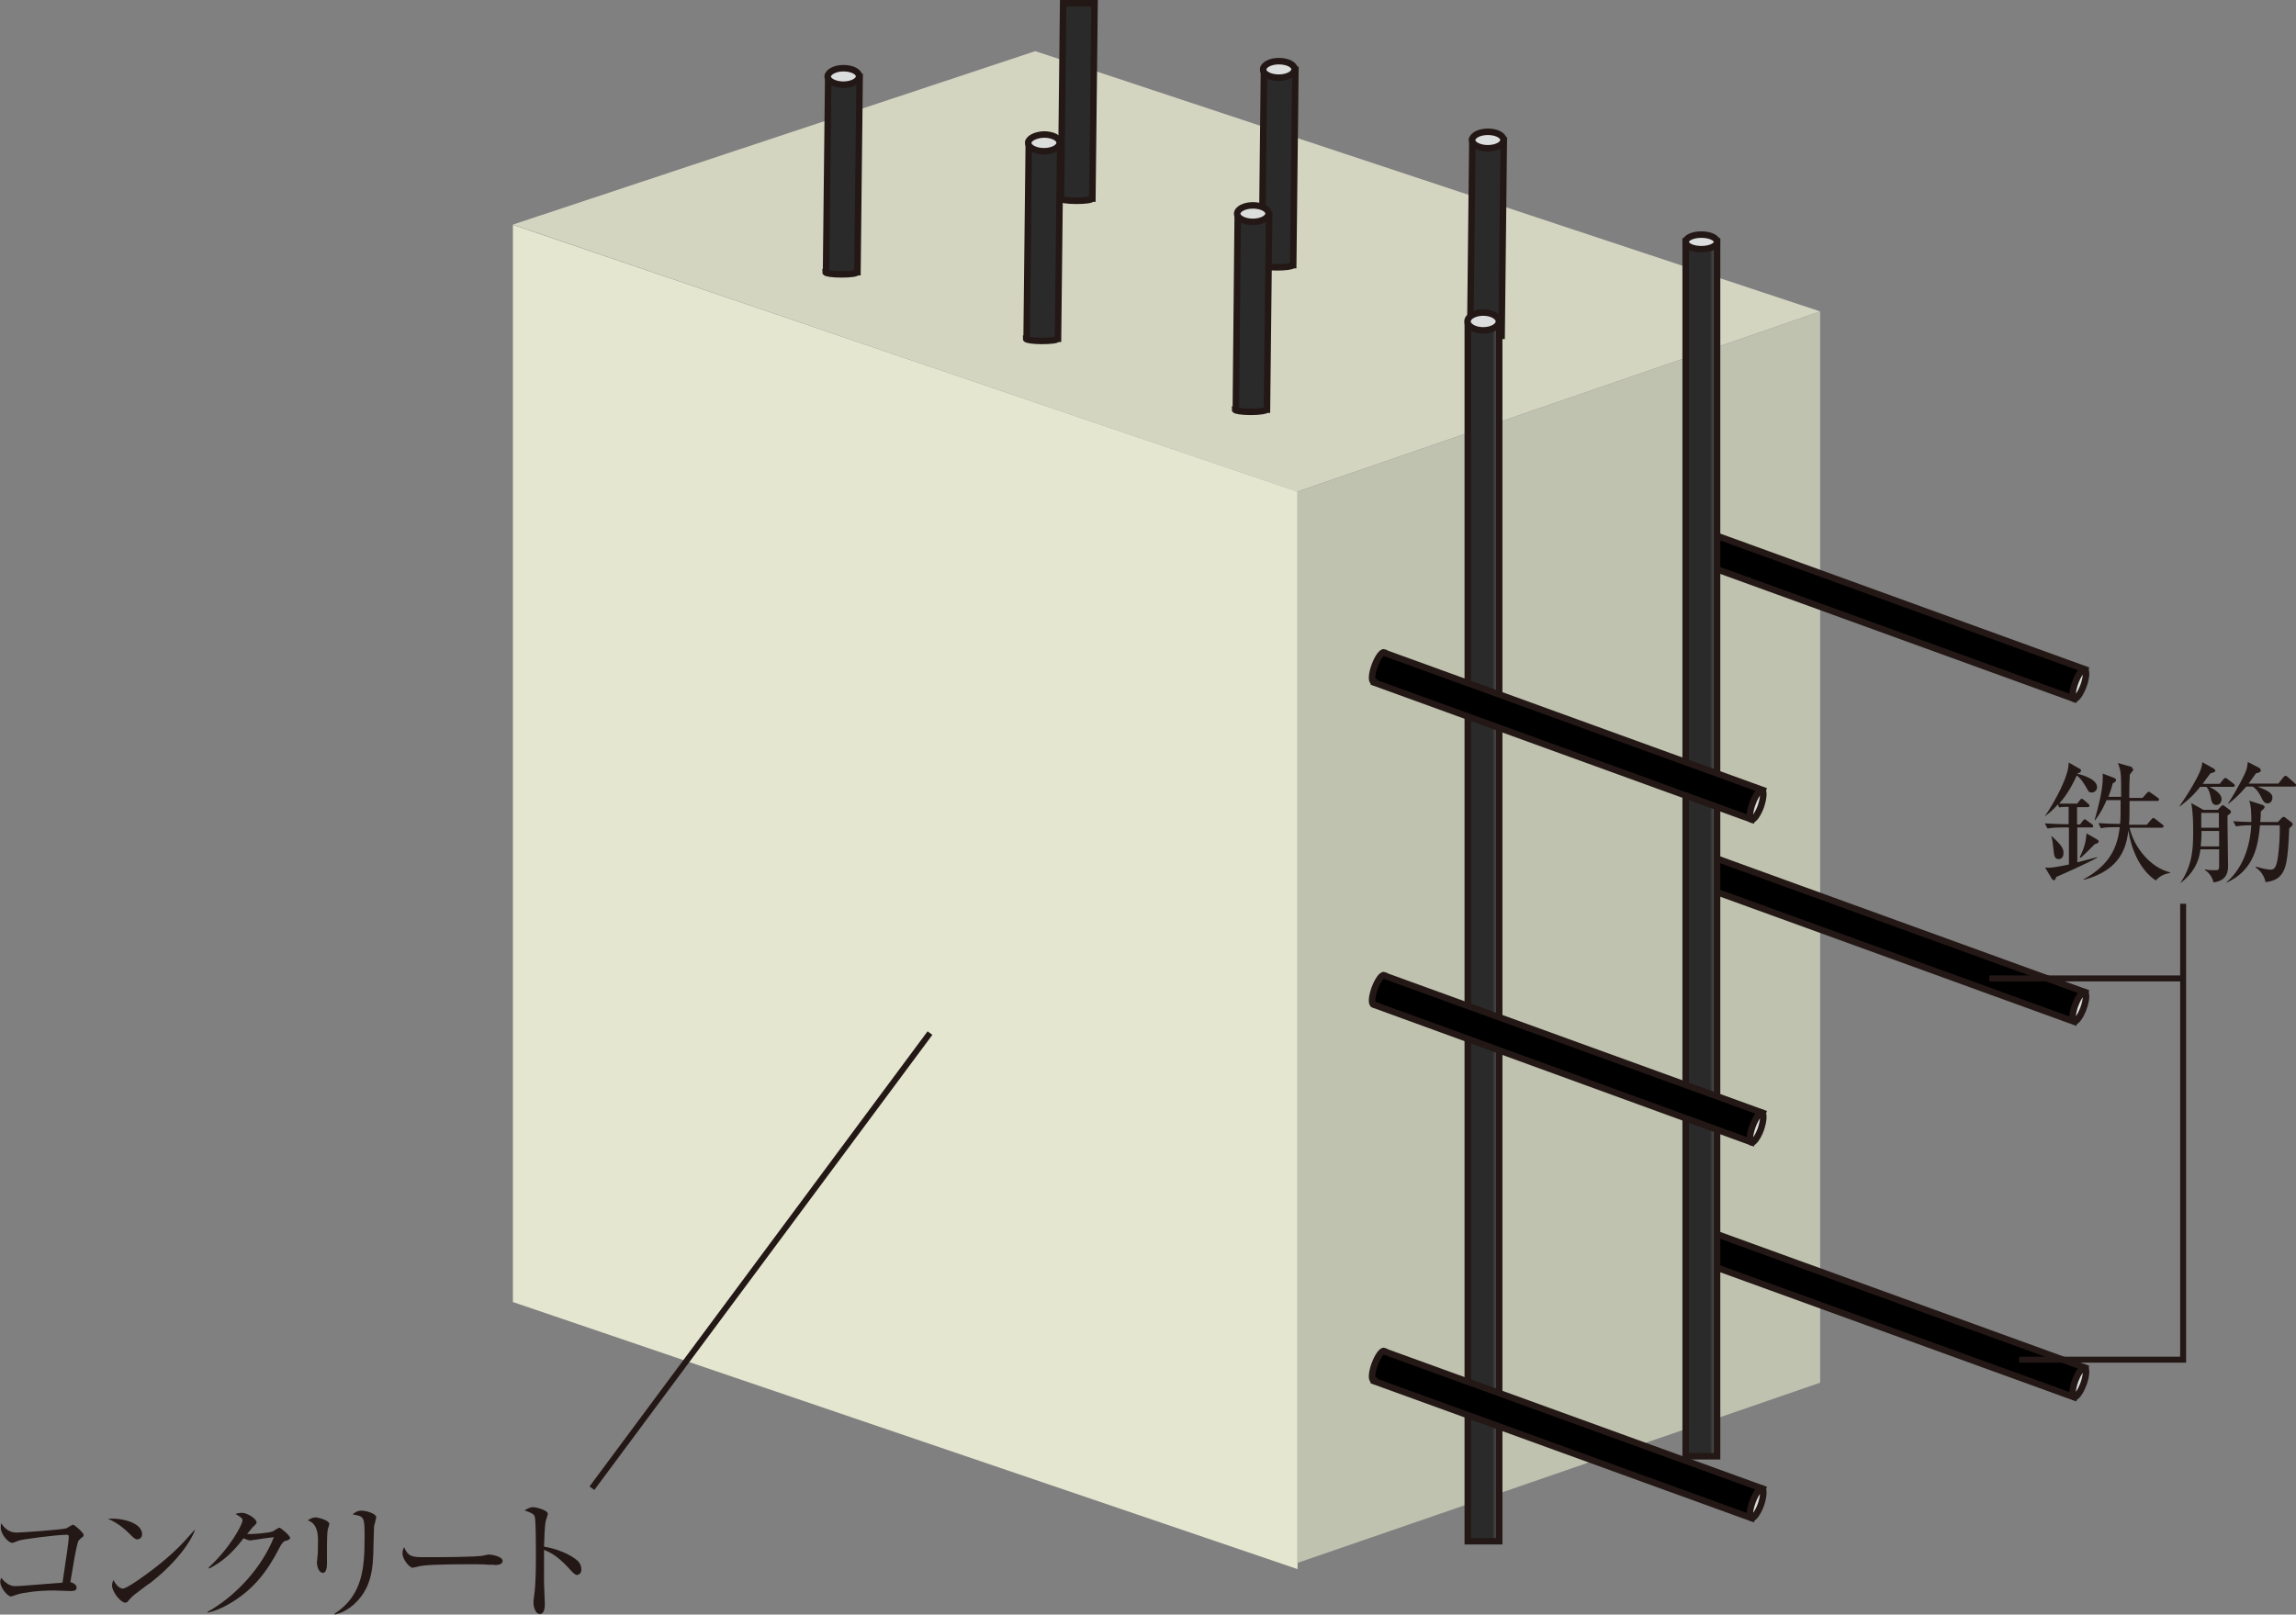 <?xml version="1.0" encoding="UTF-8"?>
<svg id="_レイヤー_2" data-name="レイヤー 2" xmlns="http://www.w3.org/2000/svg" xmlns:xlink="http://www.w3.org/1999/xlink" viewBox="0 0 84.83 59.67">
  <rect x="0" y="0" width="84.83" height="59.67" fill="#808080" stroke="none"/>
  <defs>
    <style>
      .cls-1 {
        fill: #c0c2b0;
      }

      .cls-2 {
        fill: url(#linear-gradient-11);
      }

      .cls-2, .cls-3, .cls-4, .cls-5, .cls-6, .cls-7, .cls-8, .cls-9, .cls-10, .cls-11, .cls-12, .cls-13, .cls-14, .cls-15, .cls-16 {
        stroke-width: .24px;
      }

      .cls-2, .cls-3, .cls-4, .cls-5, .cls-6, .cls-7, .cls-8, .cls-9, .cls-10, .cls-11, .cls-12, .cls-13, .cls-14, .cls-15, .cls-16, .cls-17 {
        stroke: #231815;
      }

      .cls-3 {
        fill: url(#linear-gradient-12);
      }

      .cls-4 {
        fill: url(#linear-gradient-13);
      }

      .cls-5 {
        fill: url(#linear-gradient-10);
      }

      .cls-6 {
        fill: url(#linear-gradient-14);
      }

      .cls-7 {
        fill: url(#linear-gradient-4);
      }

      .cls-8 {
        fill: url(#linear-gradient-3);
      }

      .cls-9 {
        fill: url(#linear-gradient-2);
      }

      .cls-10 {
        fill: url(#linear-gradient-9);
      }

      .cls-11 {
        fill: url(#linear-gradient-6);
      }

      .cls-12 {
        fill: url(#linear-gradient-8);
      }

      .cls-13 {
        fill: url(#linear-gradient-5);
      }

      .cls-14 {
        fill: url(#linear-gradient-7);
      }

      .cls-18 {
        fill: #d4d5c1;
      }

      .cls-19 {
        fill: #231815;
      }

      .cls-15 {
        fill: #dcdddd;
      }

      .cls-16 {
        fill: url(#linear-gradient);
      }

      .cls-17 {
        fill: none;
        stroke-width: .22px;
      }

      .cls-20 {
        fill: #e4e6cf;
      }
    </style>
    <linearGradient id="linear-gradient" x1="-9262.67" y1="-13147.16" x2="-9259.58" y2="-13147.16" gradientTransform="translate(-4232.06 2287.6) rotate(109.93) scale(.39 .25)" gradientUnits="userSpaceOnUse">
      <stop offset="0" stop-color="#2a2a2a"/>
      <stop offset=".71" stop-color="#fff"/>
      <stop offset="1" stop-color="#000"/>
    </linearGradient>
    <linearGradient id="linear-gradient-2" x1="314.02" y1="-6316.84" x2="317.11" y2="-6316.84" gradientTransform="translate(-90.53 766.53) rotate(.15) scale(.39 .12) skewX(-.15)" xlink:href="#linear-gradient"/>
    <linearGradient id="linear-gradient-3" x1="305.92" y1="-6325.39" x2="309.01" y2="-6325.39" gradientTransform="translate(-79.98 770.04) rotate(.15) scale(.39 .12) skewX(-.15)" xlink:href="#linear-gradient"/>
    <linearGradient id="linear-gradient-4" x1="297.48" y1="-6334.46" x2="300.56" y2="-6334.46" gradientTransform="translate(-69 773.75) rotate(.15) scale(.39 .12) skewX(-.15)" xlink:href="#linear-gradient"/>
    <linearGradient id="linear-gradient-5" x1="305.82" y1="-4282.7" x2="308.9" y2="-4282.7" gradientTransform="translate(-64.13 3252.53) scale(.39 .75)" xlink:href="#linear-gradient"/>
    <linearGradient id="linear-gradient-6" x1="-9274.89" y1="-13140.25" x2="-9271.81" y2="-13140.25" gradientTransform="translate(-4232.06 2304.58) rotate(109.93) scale(.39 .25)" xlink:href="#linear-gradient"/>
    <linearGradient id="linear-gradient-7" x1="-9289.12" y1="-13132.21" x2="-9286.04" y2="-13132.21" gradientTransform="translate(-4232.06 2324.33) rotate(109.93) scale(.39 .25)" xlink:href="#linear-gradient"/>
    <linearGradient id="linear-gradient-8" x1="297.03" y1="-4280.94" x2="300.12" y2="-4280.94" gradientTransform="translate(-52.66 3248.06) scale(.39 .75)" xlink:href="#linear-gradient"/>
    <linearGradient id="linear-gradient-9" x1="-9283.9" y1="-13156.71" x2="-9280.81" y2="-13156.71" gradientTransform="translate(-4249.02 2310.93) rotate(109.93) scale(.39 .25)" xlink:href="#linear-gradient"/>
    <linearGradient id="linear-gradient-10" x1="-9298.12" y1="-13148.67" x2="-9295.03" y2="-13148.67" gradientTransform="translate(-4249.02 2330.68) rotate(109.93) scale(.39 .25)" xlink:href="#linear-gradient"/>
    <linearGradient id="linear-gradient-11" x1="-9271.67" y1="-13163.62" x2="-9268.59" y2="-13163.62" gradientTransform="translate(-4249.02 2293.96) rotate(109.93) scale(.39 .25)" xlink:href="#linear-gradient"/>
    <linearGradient id="linear-gradient-12" x1="323.45" y1="-6326.47" x2="326.53" y2="-6326.47" gradientTransform="translate(-102.88 770.41) rotate(.15) scale(.39 .12) skewX(-.15)" xlink:href="#linear-gradient"/>
    <linearGradient id="linear-gradient-13" x1="315.35" y1="-6335" x2="318.43" y2="-6335" gradientTransform="translate(-92.33 773.91) rotate(.15) scale(.39 .12) skewX(-.15)" xlink:href="#linear-gradient"/>
    <linearGradient id="linear-gradient-14" x1="306.91" y1="-6344.1" x2="309.99" y2="-6344.1" gradientTransform="translate(-81.35 777.63) rotate(.15) scale(.39 .12) skewX(-.15)" xlink:href="#linear-gradient"/>
  </defs>
  <g id="_文字" data-name="文字">
    <g>
      <g>
        <polygon class="cls-18" points="38.25 1.89 67.25 11.51 47.93 18.17 18.95 8.3 38.25 1.89"/>
        <polygon class="cls-20" points="47.94 57.99 18.95 48.12 18.95 8.31 47.94 18.17 47.94 57.99"/>
        <polygon class="cls-1" points="67.25 51.1 47.94 57.76 47.94 18.17 67.25 11.51 67.25 51.1"/>
        <g>
          <path class="cls-16" d="M63.06,19.67s0-.01-.01-.02c-.08-.03-.24.19-.35.49-.11.3-.13.57-.04.6,0,0,0,0,.01,0v.02s13.97,5.07,13.97,5.07l.4-1.09-13.97-5.07Z"/>
          <path class="cls-15" d="M76.63,25.83c-.08-.03-.07-.3.04-.6.11-.3.27-.52.35-.49.08.03.07.3-.04.6-.11.3-.27.52-.35.49Z"/>
        </g>
        <path class="cls-9" d="M39.19,7.34s-.01,0-.01,0c0,.04.26.08.58.08.32,0,.58-.03.58-.08,0,0,0,0,0,0h.02l.08-7.22h-1.16s-.08,7.22-.08,7.22Z"/>
        <g>
          <path class="cls-8" d="M46.6,9.8s0,0,0,0c0,.04.26.08.58.08s.58-.04.58-.08c0,0,0,0,0,0h.02l.08-7.22h-1.16s-.08,7.21-.08,7.21Z"/>
          <path class="cls-15" d="M47.83,2.56c0,.17-.26.31-.58.31-.32,0-.58-.13-.58-.3,0-.17.26-.31.58-.31.32,0,.58.13.58.3Z"/>
        </g>
        <g>
          <path class="cls-7" d="M54.31,12.41s-.01,0-.01,0c0,.04.26.08.58.08.32,0,.58-.03.58-.08,0,0,0,0,0,0h.02l.08-7.22h-1.16s-.08,7.22-.08,7.22Z"/>
          <path class="cls-15" d="M55.55,5.17c0,.17-.26.31-.58.31-.32,0-.58-.14-.58-.3,0-.17.26-.31.58-.31.32,0,.58.13.58.31Z"/>
        </g>
        <g>
          <rect class="cls-13" x="54.23" y="12.06" width="1.16" height="44.9"/>
          <path class="cls-15" d="M55.38,11.88c0,.18-.26.33-.58.33s-.58-.15-.58-.33.26-.33.58-.33.58.15.58.33Z"/>
        </g>
        <path class="cls-11" d="M63.06,31.6s0-.02-.01-.02c-.08-.03-.24.19-.35.49-.11.3-.13.57-.04.6,0,0,0,0,.01,0v.02s13.97,5.07,13.97,5.07l.4-1.09-13.97-5.07Z"/>
        <path class="cls-14" d="M63.06,45.47s0-.01-.01-.01c-.08-.03-.24.18-.35.49-.11.3-.13.57-.04.6,0,0,0,0,.01,0v.02s13.97,5.07,13.97,5.07l.4-1.09-13.97-5.07Z"/>
        <g>
          <rect class="cls-12" x="62.28" y="8.92" width="1.16" height="44.9"/>
          <path class="cls-15" d="M63.44,8.94c0,.15-.26.27-.58.27s-.58-.12-.58-.27.26-.27.58-.27.58.12.58.27Z"/>
        </g>
        <path class="cls-10" d="M51.14,36.06s0-.01,0-.02c-.08-.03-.24.19-.35.49-.11.3-.13.57-.04.6,0,0,0,0,.01,0h0s13.97,5.09,13.97,5.09l.4-1.09-13.97-5.07Z"/>
        <path class="cls-5" d="M51.14,49.94s0-.01,0-.01c-.08-.03-.24.19-.35.49-.11.3-.13.57-.04.6,0,0,0,0,.01,0v.02s13.97,5.07,13.97,5.07l.4-1.09-13.97-5.07Z"/>
        <g>
          <path class="cls-2" d="M51.14,24.13s0-.01,0-.02c-.08-.03-.24.19-.35.49-.11.3-.13.57-.04.6,0,0,0,0,.01,0v.02s13.97,5.07,13.97,5.07l.4-1.09-13.97-5.07Z"/>
          <path class="cls-15" d="M64.71,30.29c-.09-.03-.07-.3.04-.6.11-.3.27-.52.35-.49.08.03.06.3-.04.6-.11.3-.27.52-.35.49Z"/>
        </g>
        <path class="cls-15" d="M64.71,42.22c-.09-.03-.07-.3.04-.6.11-.3.27-.52.35-.49.08.03.06.3-.04.6-.11.3-.27.52-.35.49Z"/>
        <path class="cls-15" d="M76.63,37.75c-.08-.03-.07-.3.04-.6.11-.3.27-.52.35-.49.08.03.07.3-.04.6-.11.3-.27.52-.35.49Z"/>
        <path class="cls-15" d="M76.63,51.63c-.08-.03-.07-.3.04-.6.11-.3.27-.52.35-.49.08.03.07.3-.04.6-.11.3-.27.52-.35.49Z"/>
        <path class="cls-15" d="M64.71,56.1c-.09-.03-.07-.3.04-.6.11-.3.27-.52.35-.49.08.03.06.3-.04.6-.11.3-.27.52-.35.49Z"/>
        <g>
          <path class="cls-3" d="M30.51,10.06s-.01,0-.01,0c0,.04.26.08.58.08.32,0,.58-.03.58-.08,0,0,0,0,0,0h.02l.08-7.22h-1.16l-.08,7.22Z"/>
          <path class="cls-15" d="M31.74,2.82c0,.17-.26.31-.58.31-.32,0-.58-.14-.58-.3s.26-.31.58-.31c.32,0,.58.13.58.3Z"/>
        </g>
        <g>
          <path class="cls-4" d="M37.92,12.52s-.01,0-.01,0c0,.04.26.08.58.08s.58-.03.58-.08c0,0,0,0,0,0h.02l.08-7.22h-1.16l-.08,7.22Z"/>
          <path class="cls-15" d="M39.15,5.28c0,.17-.26.31-.58.31-.32,0-.58-.14-.58-.31,0-.16.26-.3.58-.31.32,0,.58.13.58.3Z"/>
        </g>
        <g>
          <path class="cls-6" d="M45.64,15.14s-.01,0-.01,0c0,.04.26.08.58.08s.58-.04.58-.08c0,0,0,0,0,0h.02l.08-7.22h-1.16s-.07,7.21-.07,7.21Z"/>
          <path class="cls-15" d="M46.87,7.89c0,.17-.26.31-.58.31-.32,0-.58-.14-.58-.3,0-.17.26-.31.58-.31.32,0,.58.13.58.31Z"/>
        </g>
      </g>
      <line class="cls-17" x1="73.5" y1="36.16" x2="80.66" y2="36.16"/>
      <polyline class="cls-17" points="80.66 33.4 80.66 50.25 74.6 50.25"/>
      <g>
        <path class="cls-19" d="M76.73,29.72l.11-.14s.04-.06.07-.06.05.02.09.05l.16.14s.04.04.04.07c0,.04-.03.05-.07.05h-.39v.64h.11l.1-.13s.04-.06.07-.06.06.02.09.05l.18.13s.05.04.05.07c0,.05-.04.05-.07.05h-.52v1.29c.12-.03.62-.16.73-.19v.02c-.27.16-1.31.63-1.51.71-.02.08-.04.12-.09.12-.03,0-.06-.03-.07-.05l-.25-.42s.08.01.14.01c.12,0,.47-.06.74-.12v-1.37h-.22c-.12,0-.35,0-.57.04l-.1-.19c.3.02.6.03.74.03h.14v-.64h-.11s-.13,0-.24.02l-.05-.11c-.2.23-.36.35-.48.44h0c.37-.54.9-1.51.88-1.99l.42.24s.04.02.04.06c0,.04-.04.08-.13.1v.02s.72.15.72.49c0,.12-.1.2-.2.2-.1,0-.11-.03-.2-.19-.04-.07-.19-.33-.35-.44-.24.53-.47.84-.65,1.04.17,0,.3,0,.32,0h.34ZM75.8,30.9c.39.35.44.47.44.62,0,.21-.13.23-.18.23-.15,0-.17-.15-.18-.27-.03-.28-.05-.44-.09-.57h.02ZM76.84,31.68c.21-.42.23-.65.25-.88l.35.2c.05.03.1.05.1.1,0,.06-.09.08-.15.1-.11.12-.15.16-.52.51v-.02ZM78.75,28.38s.07.02.07.06c0,.04-.12.16-.13.19-.02.33-.02.74-.02.86h.49l.15-.17s.05-.06.08-.06.04.02.09.05l.24.17s.05.03.05.07c0,.05-.04.05-.07.05h-1.02c0,.32,0,.77-.02.88h.66l.16-.19s.05-.06.08-.06c.02,0,.06.03.09.05l.24.19s.05.03.05.07c0,.04-.04.05-.08.05h-1.18c.17.75.8,1.49,1.5,1.65v.02c-.16.03-.35.08-.53.28-.62-.41-.92-1.22-1.01-1.85-.08.58-.25,1.46-1.66,1.83v-.02c1.03-.57,1.25-1.24,1.34-1.93h-.13c-.18,0-.39,0-.57.04l-.09-.19c.26.02.53.03.8.03.02-.18.02-.38.02-.88h-.52c-.09.21-.18.42-.42.74h-.02c.13-.46.3-1.1.3-1.55,0-.04,0-.09,0-.17l.39.15c.06.02.1.04.1.09,0,.05-.03.07-.12.12-.06.23-.11.36-.16.5h.47c0-.86,0-.94-.12-1.25l.53.15Z"/>
        <path class="cls-19" d="M82.49,29.08h-.86c.16.08.45.24.45.45,0,.11-.07.22-.19.22-.15,0-.18-.11-.22-.33-.02-.08-.04-.22-.15-.34h-.23c-.16.2-.34.41-.75.72h-.02c.4-.56.74-1.19.79-1.36.04-.12.05-.2.06-.27l.43.24s.05.04.05.07c0,.05-.06.07-.18.1-.05.06-.25.33-.29.39h.63l.13-.16s.05-.06.08-.06.05.02.09.05l.21.16s.05.04.05.07c0,.04-.04.05-.07.05ZM82.3,30.14c0,.1,0,.18,0,.29,0,.43.02,1.12.02,1.56,0,.16,0,.56-.54.62-.02-.12-.13-.35-.31-.45v-.03c.09.02.12.03.32.03.18,0,.2,0,.2-.16v-.61h-.69c-.06.52-.31.92-.73,1.24h-.01c.43-.64.47-1.23.47-1.82,0-.38,0-.75-.07-1.13l.45.25h.53l.11-.12s.04-.05.07-.05c.02,0,.04,0,.07.03l.19.14s.05.04.05.07c0,.04-.02.06-.13.14ZM81.99,30.71h-.65c0,.1,0,.28-.03.57h.68v-.57ZM81.99,30.04h-.66c0,.13,0,.25,0,.55h.65v-.55ZM84.58,30.61c-.05,1.17-.1,1.58-.41,1.83-.15.12-.41.16-.47.16,0-.07-.09-.37-.36-.54l.02-.03c.28.09.47.11.55.11.13,0,.2-.12.25-.45.05-.32.08-.86.07-1.19h-.73c-.07.72-.19,1.64-1.23,2.12v-.02c.62-.54.86-1.34.91-2.1-.09,0-.34,0-.57.04l-.1-.19c.25.02.39.02.67.03,0-.22,0-.6-.08-.79l.5.16s.07.03.07.07c0,.03,0,.05-.14.17,0,.1,0,.16-.02.39h.65l.13-.14s.05-.05.08-.05c.03,0,.04,0,.07.03l.22.17s.05.04.05.07c0,.06-.12.14-.14.16ZM84.76,29.07h-1.36c.41.15.56.25.56.41,0,.07-.04.21-.18.21-.12,0-.17-.09-.22-.2-.08-.16-.18-.33-.33-.42h-.24s-.27.34-.66.64v-.03c.34-.52.63-1.1.67-1.24.03-.1.04-.19.05-.28l.44.23s.04.05.04.08c0,.03,0,.04-.05.07-.03.02-.09.03-.13.04-.07.09-.12.18-.27.38h1.1l.18-.23s.05-.06.08-.06.07.03.09.05l.26.23s.05.04.05.07c0,.04-.04.05-.07.05Z"/>
      </g>
      <g>
        <path class="cls-19" d="M2.98,56.87c-.07.05-.09.07-.11.15-.08.31-.12.55-.27,1.45.09.02.23.09.23.2,0,.13-.12.13-.26.13-.09,0-.49-.02-.57-.02-.61,0-1.13.08-1.34.14-.04.01-.22.08-.25.08-.15,0-.4-.35-.4-.53,0-.07.02-.12.03-.16.06.07.25.31.51.31.16,0,.37-.02,1.76-.13.15-1,.23-1.52.23-1.71,0-.04-.02-.06-.07-.06-.36,0-1.68.17-1.79.22-.03.01-.19.08-.22.08-.16,0-.43-.32-.43-.56,0-.08,0-.12.02-.16.12.19.3.34.55.34.23,0,1.73-.11,1.86-.16.04-.02.2-.13.24-.13.05,0,.39.29.39.38,0,.05-.02.07-.12.13Z"/>
        <path class="cls-19" d="M5.07,56.89c-.08,0-.14-.06-.29-.21-.34-.34-.61-.47-.79-.55.58-.04,1.26.17,1.26.57,0,.11-.08.19-.18.19ZM5.49,58.54c-.1.08-.55.4-.63.49-.02.02-.13.14-.15.17-.02.02-.06.03-.08.03-.17,0-.49-.4-.49-.63,0-.09.03-.16.05-.21.11.22.25.32.35.32.16,0,.9-.55,1.11-.71.77-.59,1.14-1,1.53-1.45h.02c-.12.37-.65,1.19-1.71,2Z"/>
        <path class="cls-19" d="M10.57,56.93c-.11.05-.15.09-.26.3-.46.9-.97,1.5-1.7,1.96-.25.16-.58.33-.94.41v-.03c1.04-.58,2.01-1.64,2.45-2.76-.2.02-.52.07-.72.1-.03,0-.13.02-.15.02-.05,0-.13-.02-.25-.08-.45.59-.8.87-1.27,1.12l-.02-.04c.79-.72,1.25-1.59,1.25-1.74,0-.05,0-.09-.26-.24.12-.04.22-.04.24-.04.19,0,.54.22.54.35,0,.04-.02.07-.11.15-.05.04-.17.21-.24.28.22.02.82-.04.94-.09.04-.01.21-.14.25-.14.05,0,.4.29.4.38,0,.03-.01.05-.15.11Z"/>
        <path class="cls-19" d="M12.12,56.49c-.04.13-.04.56-.04.73,0,.09,0,.48,0,.56,0,.07,0,.35-.15.35-.13,0-.22-.2-.22-.39,0-.05.03-.26.03-.31,0-.08.01-.25.01-.51q0-.62-.38-.73c.09-.06.18-.11.28-.11.12,0,.52.11.52.25,0,.02-.05.15-.05.16ZM13.82,56.4c0,.06-.03.9-.03,1.07-.03.88-.25,1.32-.56,1.67-.37.41-.73.5-.87.53v-.03c1.06-.69,1.11-1.74,1.11-2.84,0-.74-.01-.76-.44-.83.06-.06.16-.14.33-.14.17,0,.54.11.54.24,0,.05-.07.29-.08.34Z"/>
        <path class="cls-19" d="M18.26,57.83s-.16,0-.17,0c-.17-.01-.22-.02-.54-.02-1.47,0-1.9.03-2.12.09-.01,0-.17.04-.18.04-.12,0-.38-.31-.38-.53,0-.03,0-.12.06-.23.16.37.31.37.81.37.33,0,1.89,0,2.12-.06.03,0,.17-.04.2-.04s.51.05.51.24c0,.15-.24.15-.3.15Z"/>
        <path class="cls-19" d="M21.33,58.21c-.07,0-.13-.06-.21-.14-.44-.49-.69-.66-1.02-.79,0,.19,0,1.02,0,1.2,0,.12.03.68.03.79,0,.1,0,.38-.19.38-.16,0-.23-.28-.23-.4,0-.07,0-.12.03-.32.06-.38.06-1.14.06-1.55,0-.21,0-1.16-.04-1.32-.03-.11-.13-.15-.38-.24.1-.06.21-.12.32-.12.07,0,.54.1.54.25,0,.04-.06.2-.07.24-.05.18-.06.74-.07.97.49.08.98.29,1.24.52.09.08.14.2.14.32,0,.16-.1.2-.15.2Z"/>
      </g>
      <line class="cls-17" x1="21.87" y1="55" x2="34.36" y2="38.18"/>
    </g>
  </g>
</svg>